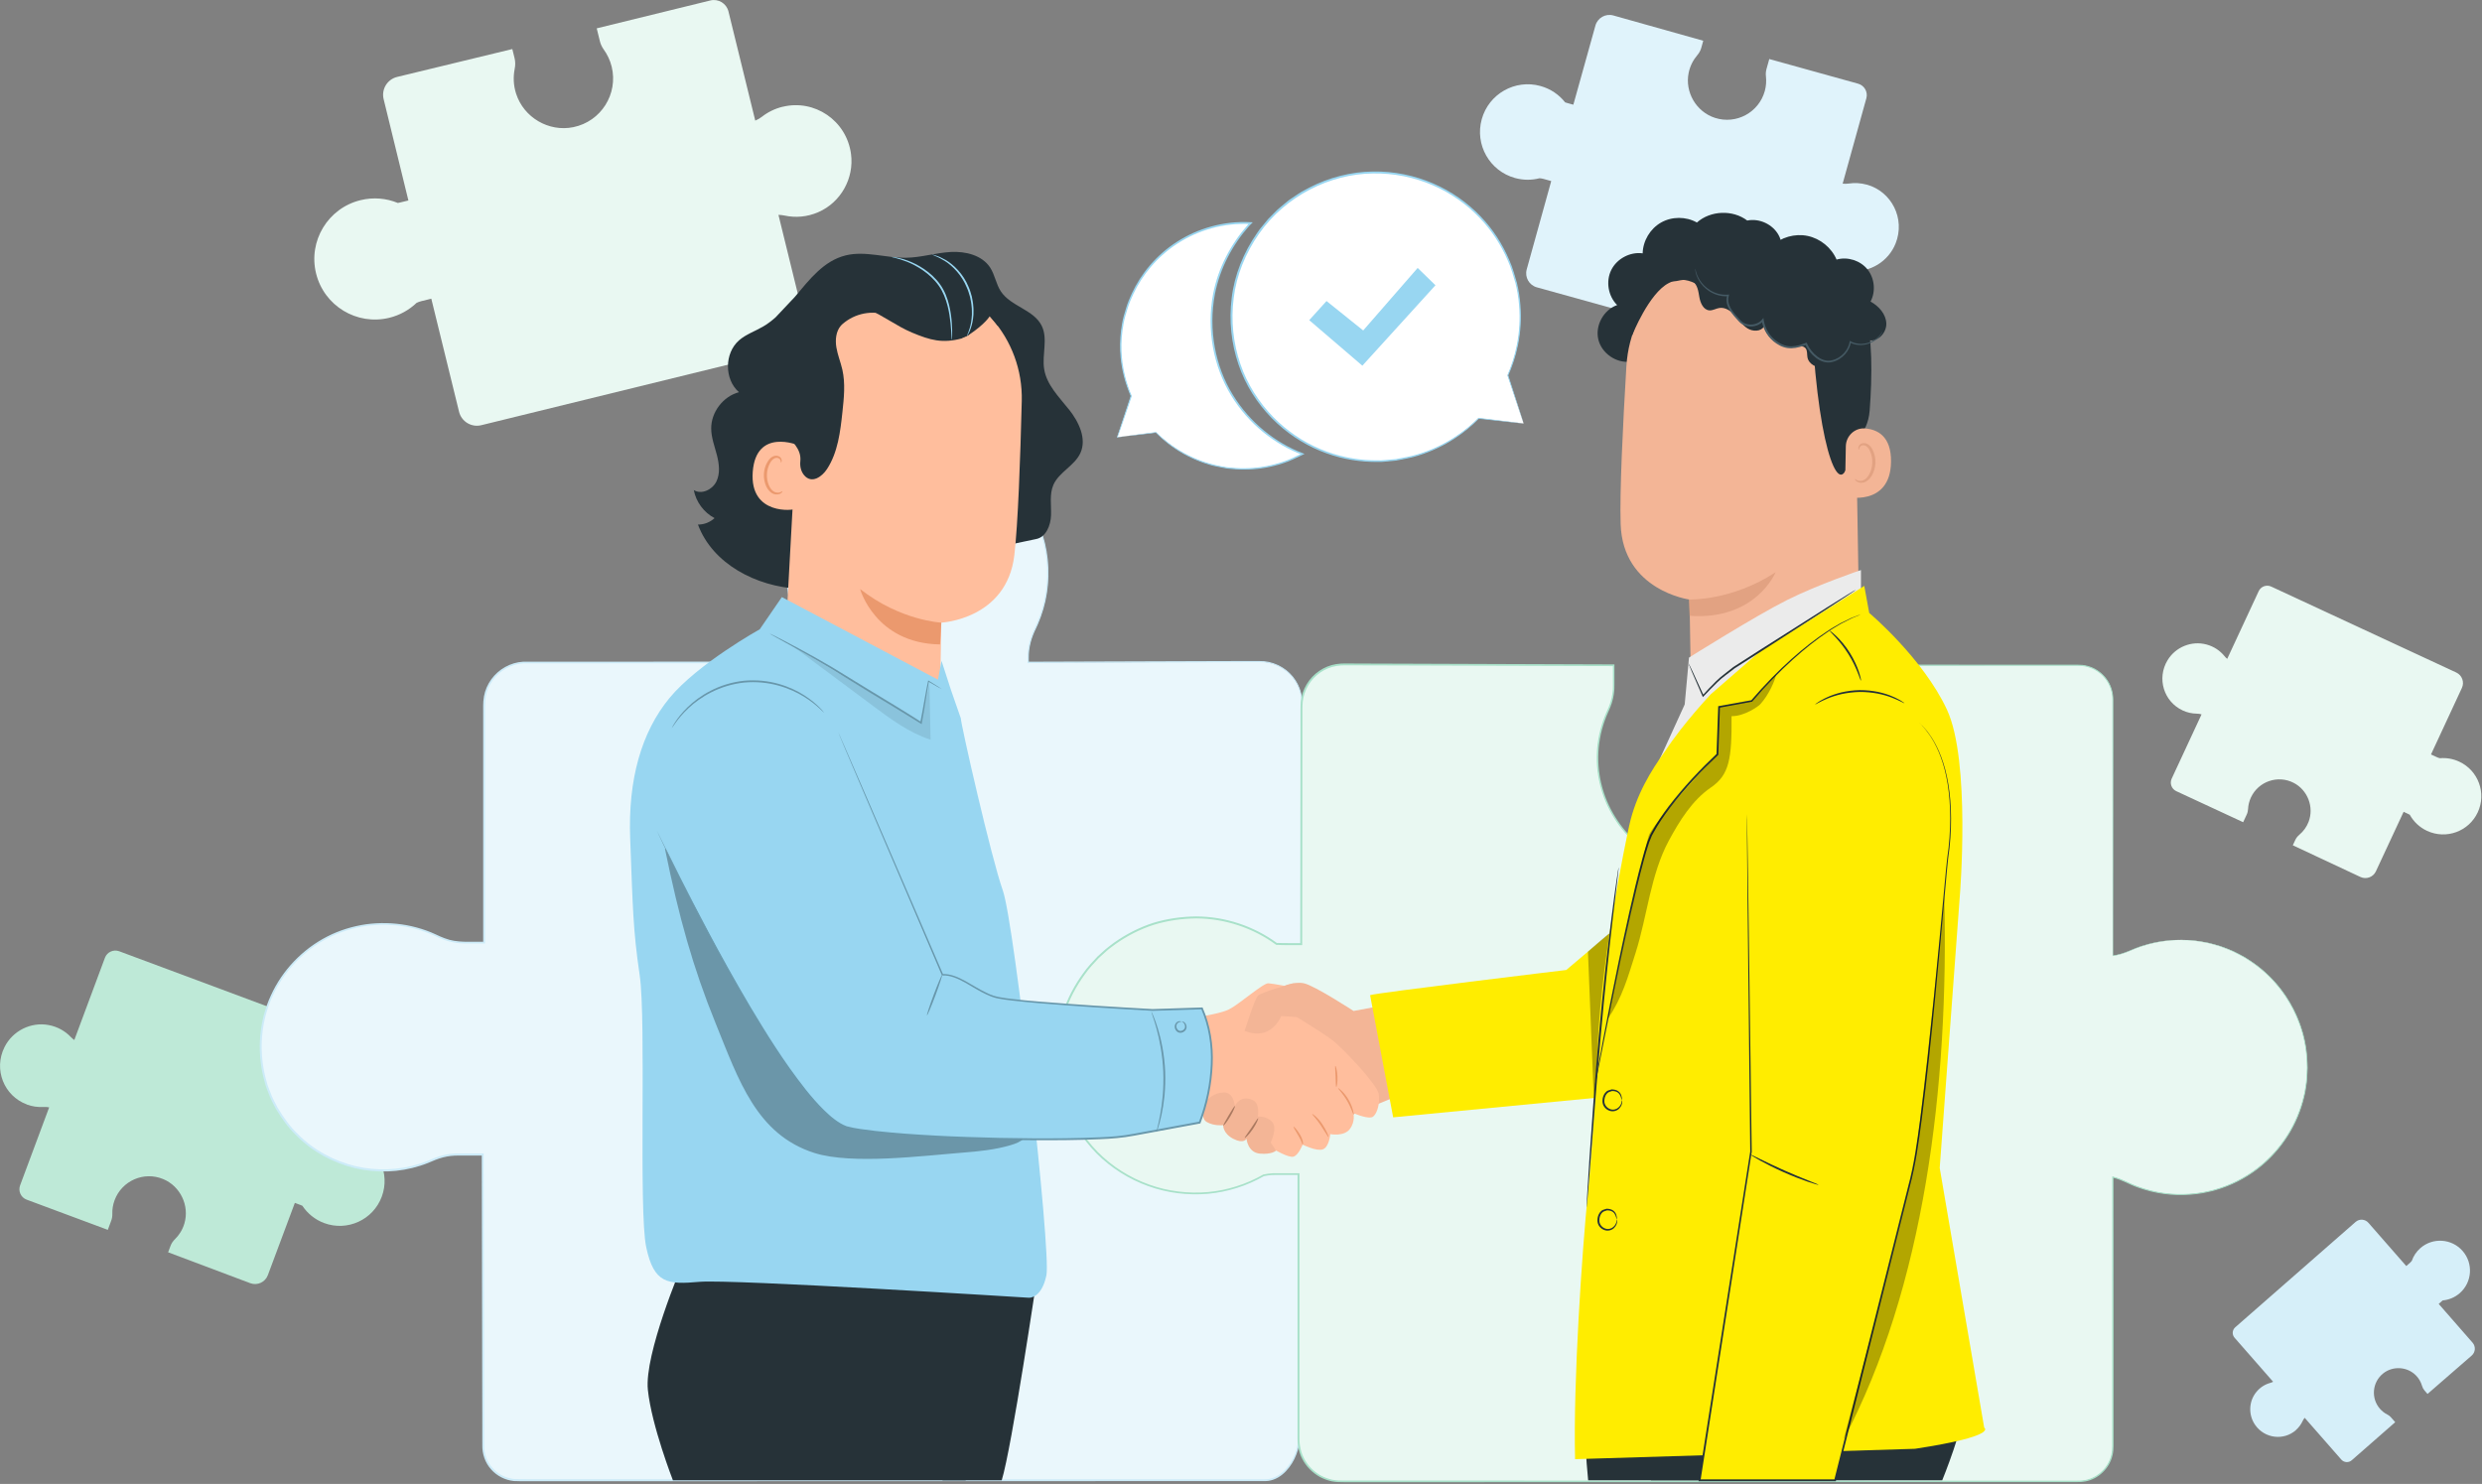 <svg width="689" height="412" viewBox="0 0 689 412" fill="none" xmlns="http://www.w3.org/2000/svg">
<rect x="0" y="0" width="689" height="412" fill="#808080" stroke="none"/>
<g clip-path="url(#clip0_473_25001)">
<path d="M217.24 29.64C215.1 30.17 213.17 31.12 211.53 32.4C210.96 32.85 210.33 33.21 209.66 33.49L202.22 3.18C201.67 0.95 199.42 -0.42 197.19 0.13L165.65 7.87L166.53 11.45C166.73 12.28 167.1 13.05 167.6 13.75C168.6 15.14 169.36 16.73 169.8 18.5C171.66 26.08 166.86 33.74 159.14 35.31C152.33 36.7 145.39 32.63 143.27 26.01C142.52 23.68 142.44 21.32 142.88 19.11C143.08 18.12 143.08 17.11 142.84 16.13L142.22 13.62L110.24 21.36C107.5 22.03 105.82 24.8 106.5 27.54L113.37 55.66L111.19 56.19C110.94 56.25 110.69 56.31 110.44 56.35C107.26 55.04 103.65 54.69 100.06 55.58C91.04 57.79 85.53 66.9 87.74 75.91C89.95 84.92 99.06 90.44 108.07 88.23C111.02 87.51 113.59 86.04 115.64 84.09C116.05 83.89 116.48 83.73 116.93 83.62L119.73 82.93L127.43 114.31C128.1 117.05 130.87 118.73 133.61 118.05L220.89 96.64C223.12 96.09 224.49 93.84 223.94 91.61L216.1 59.66C216.67 59.66 217.24 59.73 217.81 59.85C220.8 60.49 224.03 60.27 227.17 58.9C233.4 56.19 237.14 49.52 236.24 42.75C235 33.43 226.08 27.48 217.26 29.65L217.24 29.64Z" fill="#E9F8F2"/>
<path d="M605.91 197.25C607.17 197.84 608.49 198.12 609.8 198.14C610.26 198.14 610.71 198.21 611.15 198.34L602.86 216.18C602.25 217.49 602.82 219.05 604.13 219.66L622.7 228.28L623.68 226.17C623.91 225.68 624.03 225.16 624.06 224.62C624.11 223.54 624.37 222.46 624.85 221.42C626.92 216.96 632.3 215.08 636.72 217.35C640.61 219.35 642.43 224.09 640.86 228.18C640.31 229.62 639.42 230.81 638.33 231.73C637.84 232.14 637.44 232.63 637.17 233.21L636.48 234.69L655.26 243.49C656.87 244.24 658.79 243.54 659.54 241.93L667.24 225.39L668.52 225.99C668.67 226.06 668.81 226.13 668.95 226.21C670 228.11 671.64 229.7 673.75 230.68C679.06 233.15 685.36 230.84 687.82 225.53C690.29 220.22 687.98 213.92 682.67 211.46C680.93 210.65 679.09 210.36 677.31 210.51C677.03 210.45 676.75 210.36 676.49 210.23L674.84 209.47L683.42 191C684.17 189.39 683.47 187.47 681.86 186.72L630.49 162.86C629.18 162.25 627.62 162.82 627.01 164.13L618.27 182.93C617.99 182.7 617.73 182.45 617.51 182.16C616.29 180.67 614.61 179.5 612.53 178.94C608.4 177.82 603.93 179.63 601.71 183.31C598.65 188.38 600.69 194.82 605.88 197.23L605.91 197.25Z" fill="#E9F8F2"/>
<path d="M637.33 397.05C638.15 396.33 638.78 395.47 639.21 394.54C639.36 394.21 639.55 393.91 639.78 393.64L649.94 405.24C650.69 406.09 651.99 406.18 652.84 405.43L664.91 394.86L663.71 393.49C663.43 393.17 663.1 392.92 662.72 392.73C661.96 392.35 661.27 391.82 660.68 391.15C658.14 388.25 658.5 383.8 661.53 381.35C664.2 379.19 668.17 379.4 670.61 381.82C671.47 382.67 672.04 383.69 672.35 384.76C672.49 385.24 672.72 385.68 673.04 386.06L673.88 387.02L686.15 376.35C687.2 375.43 687.3 373.84 686.39 372.79L676.98 362.02L677.81 361.29C677.9 361.21 678 361.13 678.1 361.05C679.79 360.9 681.45 360.23 682.83 359.03C686.28 356.01 686.63 350.76 683.61 347.31C680.59 343.86 675.34 343.51 671.89 346.53C670.76 347.52 669.97 348.75 669.51 350.07C669.38 350.25 669.22 350.42 669.05 350.57L667.98 351.51L657.47 339.5C656.55 338.45 654.96 338.34 653.91 339.26L620.5 368.51C619.65 369.26 619.56 370.56 620.31 371.41L631.02 383.64C630.77 383.77 630.5 383.87 630.23 383.95C628.77 384.35 627.41 385.18 626.34 386.5C624.22 389.1 624.1 392.88 626.04 395.64C628.7 399.44 633.97 400.02 637.34 397.07L637.33 397.05Z" fill="#D6EFF9"/>
<path d="M518.219 51.27C516.539 50.8 514.849 50.72 513.229 50.96C512.659 51.04 512.089 51.06 511.519 50.99L518.099 27.28C518.579 25.53 517.559 23.73 515.819 23.24L491.149 16.39L490.369 19.19C490.189 19.84 490.139 20.51 490.219 21.18C490.369 22.52 490.279 23.91 489.899 25.29C488.249 31.22 481.999 34.63 476.089 32.73C470.879 31.06 467.669 25.58 468.769 20.22C469.159 18.33 470.009 16.68 471.159 15.33C471.679 14.73 472.069 14.03 472.279 13.27L472.819 11.31L447.849 4.29C445.709 3.7 443.489 4.95 442.889 7.09L436.759 29.07L435.059 28.6C434.869 28.55 434.669 28.49 434.479 28.42C432.799 26.29 430.449 24.66 427.639 23.88C420.589 21.92 413.279 26.05 411.329 33.11C409.369 40.16 413.499 47.47 420.559 49.42C422.869 50.06 425.199 50.05 427.359 49.49C427.719 49.51 428.079 49.57 428.429 49.66L430.619 50.27L423.809 74.81C423.219 76.95 424.469 79.17 426.609 79.77L494.879 98.72C496.629 99.2 498.429 98.18 498.919 96.44L505.859 71.45C506.249 71.67 506.619 71.94 506.959 72.24C508.769 73.84 511.079 74.93 513.759 75.2C519.079 75.74 524.229 72.6 526.219 67.59C528.959 60.71 525.119 53.18 518.229 51.26L518.219 51.27Z" fill="#E0F3FB"/>
<path d="M7.409 306.65C8.939 307.22 10.52 307.43 12.05 307.34C12.589 307.31 13.12 307.34 13.649 307.45L5.579 329.11C4.989 330.7 5.799 332.48 7.389 333.07L29.93 341.46L30.88 338.9C31.099 338.31 31.2 337.68 31.18 337.05C31.14 335.78 31.34 334.49 31.809 333.23C33.83 327.81 39.95 325.12 45.34 327.38C50.08 329.37 52.639 334.75 51.19 339.68C50.679 341.42 49.749 342.9 48.559 344.06C48.029 344.58 47.599 345.2 47.34 345.9L46.669 347.69L69.48 356.27C71.439 357 73.62 356 74.35 354.05L81.85 333.97L83.409 334.55C83.59 334.62 83.76 334.69 83.939 334.77C85.34 336.89 87.409 338.61 89.969 339.57C96.409 341.97 103.579 338.69 105.979 332.25C108.379 325.81 105.099 318.64 98.659 316.24C96.549 315.46 94.37 315.28 92.299 315.62C91.969 315.57 91.639 315.49 91.32 315.37L89.32 314.63L97.669 292.21C98.4 290.25 97.4 288.07 95.45 287.34L33.09 264.11C31.5 263.52 29.72 264.33 29.13 265.92L20.63 288.75C20.279 288.51 19.959 288.23 19.66 287.92C18.099 286.28 16.02 285.07 13.53 284.6C8.589 283.66 3.519 286.19 1.259 290.71C-1.861 296.93 1.119 304.29 7.429 306.63L7.409 306.65Z" fill="#BEE9D7"/>
<path d="M333.409 258.19C338.979 257.8 343.789 259.31 348.449 261.48C350.529 262.45 352.979 263.15 355.269 263.15L361.359 263.01L361.429 195.3C361.429 188.91 356.209 183.72 349.779 183.72L285.419 183.96V182.57C285.419 179.85 286.119 177.19 287.309 174.75C290.429 168.33 291.709 160.87 290.369 153C287.699 137.38 274.659 125.2 258.809 123.47C237.009 121.1 218.559 138.01 218.559 159.2C218.559 164.35 219.659 169.24 221.629 173.67C222.649 175.96 223.239 178.42 223.239 180.92L223.619 183.96H146.049C139.619 183.96 134.399 189.14 134.399 195.54V261.74H128.869C126.299 261.74 123.779 261.08 121.469 259.95C115.399 257 107.959 255.78 100.509 257.06C85.729 259.59 74.199 271.93 72.569 286.92C70.329 307.55 86.319 325.01 106.379 325.01C111.249 325.01 115.879 323.97 120.069 322.1C122.239 321.14 124.559 320.58 126.929 320.58H134.029L134.169 401.56C134.169 406.77 138.419 410.99 143.659 410.99H351.269C356.509 410.99 360.609 404.41 360.609 399.21V325.61H352.209C350.269 325.61 348.349 325.99 346.549 326.72C342.929 328.17 338.979 328.99 334.839 328.99C317.039 328.99 302.699 314.3 303.409 296.45C304.039 280.72 317.629 259.29 333.419 258.2L333.409 258.19Z" fill="#EAF7FC"/>
<path d="M333.41 258.19C333.41 258.19 333.23 258.22 332.86 258.26C332.5 258.31 331.95 258.35 331.23 258.51C329.8 258.78 327.68 259.36 325.14 260.68C320.07 263.26 313.43 269.17 308.42 279.03C305.99 283.94 303.79 289.84 303.5 296.6C303.41 299.97 303.85 303.5 304.93 307.01C306.02 310.51 307.79 313.96 310.26 317.06C312.73 320.16 315.89 322.9 319.62 324.95C323.34 327 327.62 328.34 332.13 328.71C336.64 329.15 341.38 328.51 345.87 326.82C348.08 325.85 350.58 325.35 353.07 325.46C355.55 325.46 358.06 325.46 360.6 325.46H360.76V325.62C360.76 337.26 360.77 349.64 360.78 362.7C360.78 369.23 360.78 375.93 360.78 382.8C360.78 386.23 360.78 389.71 360.78 393.22C360.78 394.98 360.78 396.74 360.78 398.52C360.8 399.4 360.74 400.33 360.6 401.22C360.42 402.11 360.2 402.99 359.86 403.84C359.21 405.54 358.25 407.14 356.97 408.47C355.72 409.81 354.04 410.86 352.16 411.15C351.2 411.26 350.3 411.21 349.37 411.22C348.45 411.22 347.52 411.22 346.6 411.22C344.75 411.22 342.88 411.22 341.01 411.22C333.52 411.22 325.87 411.22 318.08 411.22C302.5 411.22 286.34 411.22 269.66 411.23C236.3 411.23 200.85 411.24 163.73 411.25C159.09 411.25 154.42 411.25 149.73 411.25C147.37 411.23 145.06 411.3 142.65 411.2C140.24 410.96 137.93 409.79 136.32 407.96C134.69 406.15 133.83 403.68 133.89 401.25C133.89 398.87 133.89 396.48 133.88 394.08C133.88 389.29 133.86 384.48 133.85 379.64C133.81 360.3 133.78 340.6 133.74 320.58L134 320.84C132.53 320.84 131.05 320.84 129.57 320.84C128.09 320.86 126.6 320.77 125.15 320.94C123.69 321.11 122.26 321.49 120.88 322.03C119.52 322.61 118.11 323.22 116.66 323.66C110.87 325.53 104.51 325.76 98.48 324.33C92.48 322.84 86.74 319.82 82.33 315.32C80.03 313.16 78.21 310.55 76.58 307.85C75.88 306.44 75.06 305.07 74.56 303.56C74.29 302.82 73.95 302.09 73.73 301.33L73.1 299.03C71.28 291.48 71.96 283.35 75.21 276.35C78.4 269.33 84.02 263.52 90.8 260.04C94.19 258.29 97.87 257.17 101.62 256.62C105.37 256.11 109.2 256.2 112.9 256.88C114.75 257.22 116.57 257.72 118.34 258.35C119.22 258.67 120.09 259.02 120.94 259.42C121.8 259.82 122.6 260.21 123.48 260.51C126.93 261.87 130.7 261.37 134.39 261.47L134.13 261.73C134.13 247.41 134.13 233.27 134.13 219.32C134.13 212.35 134.13 205.42 134.13 198.55C134.16 196.84 134.02 195.11 134.34 193.37C134.64 191.65 135.36 190.01 136.39 188.6C138.43 185.77 141.74 183.92 145.2 183.72C172.26 183.72 198.45 183.7 223.6 183.69L223.37 183.95C223.24 182.91 223.11 181.91 222.99 180.91V180.88C222.99 179.02 222.66 177.17 222.06 175.41C221.77 174.53 221.38 173.69 221.01 172.82C220.65 171.95 220.33 171.07 220.04 170.17C218.88 166.6 218.31 162.87 218.31 159.17L218.46 156.4C218.49 155.94 218.49 155.48 218.56 155.02L218.78 153.66C218.95 152.76 219.03 151.84 219.27 150.95L220 148.3C220.11 147.85 220.27 147.43 220.44 147.01L220.94 145.74C221.27 144.89 221.59 144.04 222.04 143.25L223.3 140.85L224.79 138.59C226.88 135.67 229.29 132.96 232.13 130.83L233.16 129.99L234.27 129.26C235.01 128.78 235.74 128.28 236.5 127.83C238.08 127.05 239.59 126.14 241.26 125.58C244.49 124.22 247.93 123.54 251.34 123.16C253.06 123.09 254.77 122.9 256.48 123.08C257.33 123.14 258.19 123.15 259.03 123.24C259.87 123.37 260.71 123.49 261.55 123.62C268.2 124.92 274.38 128.02 279.21 132.45C284.04 136.87 287.66 142.47 289.46 148.54C291.35 154.58 291.51 160.99 290.2 166.93C289.54 169.9 288.47 172.75 287.16 175.41C286.56 176.75 286.11 178.15 285.85 179.58C285.57 181.01 285.56 182.45 285.58 183.91L285.39 183.72C302.85 183.66 319.2 183.61 334.35 183.56C338.14 183.55 341.85 183.54 345.49 183.53C346.4 183.53 347.3 183.53 348.2 183.53C349.1 183.53 349.99 183.52 350.9 183.58C352.7 183.75 354.42 184.35 355.93 185.27C358.97 187.09 360.98 190.29 361.42 193.63C361.63 195.31 361.51 196.95 361.54 198.57C361.54 200.19 361.54 201.79 361.54 203.38C361.49 228.69 361.45 248.81 361.42 262.96V263.04H361.35C358.9 263.07 356.61 263.19 354.48 263.14C352.34 262.99 350.43 262.38 348.78 261.65C345.52 260.1 342.68 259.14 340.37 258.67C338.05 258.19 336.29 258.11 335.14 258.11C334.56 258.11 334.13 258.12 333.84 258.13C333.55 258.14 333.41 258.14 333.41 258.14C333.41 258.14 333.98 258.07 335.14 258.06C336.3 258.06 338.07 258.12 340.39 258.59C342.71 259.05 345.56 260.01 348.84 261.54C350.49 262.26 352.39 262.86 354.5 263C356.62 263.04 358.91 262.92 361.36 262.88L361.29 262.96C361.29 248.81 361.29 228.69 361.29 203.38C361.29 201.8 361.29 200.2 361.29 198.57C361.26 196.95 361.37 195.29 361.17 193.67C360.73 190.42 358.77 187.3 355.81 185.53C354.34 184.64 352.66 184.05 350.91 183.89C350.04 183.83 349.14 183.83 348.24 183.84C347.34 183.84 346.44 183.84 345.53 183.85C341.89 183.87 338.18 183.88 334.39 183.9C319.24 183.96 302.88 184.03 285.43 184.11H285.25V183.92C285.24 182.48 285.24 180.98 285.53 179.52C285.8 178.06 286.25 176.63 286.86 175.26C288.17 172.6 289.21 169.8 289.87 166.85C291.17 160.98 291.01 154.63 289.13 148.66C287.34 142.66 283.76 137.12 278.98 132.76C274.2 128.38 268.09 125.33 261.52 124.04C260.69 123.92 259.86 123.79 259.03 123.66C258.2 123.57 257.35 123.56 256.51 123.5C254.82 123.33 253.13 123.5 251.43 123.58C248.06 123.96 244.66 124.62 241.47 125.97C239.83 126.52 238.33 127.42 236.77 128.19C236.02 128.63 235.31 129.13 234.57 129.6L233.48 130.32L232.46 131.15C229.65 133.26 227.28 135.94 225.21 138.82L223.74 141.05L222.5 143.43C222.05 144.21 221.74 145.05 221.41 145.89L220.91 147.14C220.74 147.56 220.58 147.98 220.47 148.42L219.75 151.03C219.51 151.9 219.43 152.81 219.26 153.7L219.04 155.05C218.97 155.5 218.98 155.96 218.95 156.41L218.8 159.14C218.8 162.8 219.37 166.48 220.51 170C220.8 170.88 221.12 171.75 221.47 172.61C221.83 173.46 222.23 174.33 222.53 175.23C223.14 177.03 223.49 178.93 223.48 180.85V180.82C223.6 181.82 223.73 182.82 223.86 183.86L223.89 184.13H223.62C198.48 184.15 172.3 184.17 145.25 184.18C141.94 184.37 138.76 186.14 136.81 188.85C135.82 190.19 135.14 191.76 134.85 193.41C134.55 195.05 134.69 196.78 134.65 198.5C134.65 205.37 134.65 212.29 134.65 219.27C134.65 233.21 134.65 247.36 134.65 261.68V261.94H134.39C132.55 261.94 130.7 261.94 128.85 261.94C126.97 261.94 125.09 261.58 123.31 260.95C122.42 260.65 121.56 260.22 120.73 259.84C119.89 259.45 119.04 259.11 118.17 258.79C116.43 258.16 114.64 257.68 112.81 257.34C109.16 256.67 105.39 256.58 101.7 257.08C98.01 257.63 94.39 258.73 91.05 260.45C84.37 263.87 78.84 269.6 75.69 276.51C72.49 283.4 71.83 291.42 73.62 298.85L74.24 301.11C74.46 301.86 74.79 302.57 75.06 303.3C75.56 304.78 76.36 306.13 77.05 307.52C78.66 310.18 80.45 312.75 82.71 314.88C87.05 319.31 92.7 322.29 98.61 323.75C104.55 325.16 110.82 324.94 116.51 323.1C117.95 322.66 119.3 322.07 120.7 321.48C122.11 320.92 123.59 320.53 125.1 320.36C126.62 320.19 128.11 320.28 129.58 320.25C131.06 320.25 132.54 320.25 134.01 320.25H134.27V320.51C134.3 340.52 134.34 360.23 134.37 379.57C134.37 384.4 134.39 389.22 134.39 394.01C134.39 396.4 134.39 398.79 134.4 401.18C134.34 403.52 135.16 405.83 136.71 407.56C138.23 409.3 140.42 410.41 142.71 410.64C145.02 410.73 147.41 410.67 149.74 410.69C154.43 410.69 159.1 410.69 163.74 410.69C200.86 410.69 236.31 410.7 269.67 410.71C286.35 410.71 302.51 410.71 318.09 410.72C325.88 410.72 333.53 410.72 341.02 410.72C342.89 410.72 344.76 410.72 346.61 410.72C347.54 410.72 348.46 410.72 349.38 410.72C350.3 410.72 351.24 410.75 352.11 410.65C353.87 410.38 355.47 409.39 356.69 408.09C357.93 406.8 358.87 405.25 359.5 403.59C359.84 402.77 360.05 401.91 360.23 401.05C360.37 400.18 360.42 399.32 360.41 398.42C360.41 396.64 360.41 394.88 360.41 393.12C360.41 389.61 360.41 386.13 360.41 382.7C360.41 375.84 360.41 369.13 360.41 362.6C360.41 349.54 360.42 337.16 360.43 325.52L360.59 325.68C358.05 325.68 355.53 325.68 353.06 325.68C350.58 325.58 348.18 326.05 345.97 327.01C341.44 328.71 336.65 329.35 332.1 328.9C327.55 328.52 323.23 327.16 319.48 325.09C315.73 323.02 312.54 320.25 310.06 317.12C307.57 313.99 305.79 310.51 304.71 306.98C303.62 303.45 303.19 299.89 303.29 296.5C303.6 289.69 305.82 283.77 308.27 278.86C313.31 268.98 320 263.08 325.1 260.51C327.66 259.2 329.79 258.63 331.22 258.38C331.94 258.23 332.49 258.2 332.85 258.16C333.22 258.12 333.4 258.11 333.4 258.11L333.41 258.19Z" fill="#CCEBF8"/>
<path d="M605.38 260.96C600.35 260.96 595.57 262.04 591.25 263.96C589.73 264.63 588.15 265.11 586.52 265.35V194.18C586.52 188.94 582.27 184.69 577.03 184.69H502.97V193.09C502.97 195.03 503.36 196.95 504.08 198.75C505.54 202.37 506.36 206.32 506.36 210.46C506.36 228.26 491.58 242.6 473.62 241.89C457.8 241.26 444.63 228.47 443.53 212.68C443.14 207.11 444.23 201.85 446.41 197.2C447.39 195.12 447.95 192.88 447.95 190.58V184.69L372.92 184.45C366.49 184.45 361.27 189.67 361.27 196.1L361.2 262.11H356.08C355.5 262.11 354.91 262.09 354.32 262.05C347.99 257.43 340.19 254.69 331.75 254.69C310.58 254.69 293.42 271.85 293.42 293.02C293.42 314.19 310.58 331.35 331.75 331.35C338.67 331.35 345.16 329.5 350.77 326.29C351.79 326.07 352.83 325.95 353.88 325.95H360.44V399.62C360.44 406.05 365.66 411.27 372.09 411.27H577.01C582.25 411.27 586.5 407.02 586.5 401.78V326.77C587.76 327.09 588.99 327.54 590.17 328.12C596.44 331.17 603.73 332.42 611.42 331.11C626.68 328.5 638.59 315.76 640.27 300.28C642.59 278.98 626.07 260.95 605.36 260.95L605.38 260.96Z" fill="#E9F8F2"/>
<path d="M605.379 260.96C605.379 260.96 606.129 260.99 607.609 261.06C608.349 261.1 609.269 261.1 610.349 261.32C610.889 261.41 611.479 261.5 612.109 261.6C612.749 261.67 613.399 261.85 614.099 262.05C614.799 262.24 615.539 262.45 616.319 262.66C617.089 262.92 617.879 263.26 618.719 263.58C619.139 263.75 619.569 263.9 619.999 264.09C620.419 264.31 620.839 264.53 621.279 264.76C622.139 265.23 623.089 265.64 623.959 266.27C627.579 268.51 631.399 271.84 634.519 276.48C637.599 281.1 640.129 287.06 640.489 293.94C640.529 294.8 640.599 295.66 640.609 296.54C640.559 297.41 640.519 298.3 640.469 299.19C640.439 299.64 640.439 300.09 640.369 300.54C640.299 300.99 640.239 301.44 640.169 301.89C640.099 302.34 640.029 302.8 639.959 303.25C639.849 303.7 639.749 304.15 639.639 304.61C638.779 308.24 637.299 311.88 635.149 315.29C632.999 318.69 630.199 321.89 626.769 324.53C623.339 327.16 619.299 329.24 614.859 330.5C613.759 330.84 612.609 331.01 611.469 331.28C610.309 331.46 609.149 331.63 607.959 331.7C605.589 331.88 603.169 331.82 600.749 331.49C598.329 331.18 595.909 330.57 593.539 329.73C591.149 328.92 588.979 327.52 586.489 326.96L586.689 326.8C586.689 338.32 586.699 350.55 586.709 363.44C586.709 369.88 586.709 376.49 586.709 383.26C586.709 386.64 586.709 390.07 586.709 393.53C586.709 395.26 586.709 397 586.709 398.75C586.709 399.63 586.709 400.5 586.709 401.38C586.719 401.82 586.679 402.27 586.659 402.72C586.589 403.16 586.559 403.62 586.429 404.05C585.639 407.59 582.639 410.57 578.989 411.29C578.089 411.46 577.139 411.51 576.239 411.49C575.329 411.49 574.419 411.49 573.509 411.49C571.679 411.49 569.849 411.49 568.009 411.49C560.629 411.49 553.109 411.49 545.449 411.49C530.129 411.49 514.249 411.49 497.859 411.5C465.089 411.5 430.289 411.51 393.859 411.52C389.309 411.52 384.729 411.52 380.129 411.52C377.829 411.52 375.519 411.52 373.209 411.52C372.059 411.53 370.859 411.5 369.699 411.28C368.539 411.02 367.419 410.61 366.369 410.05C364.299 408.89 362.549 407.13 361.479 404.99C360.919 403.93 360.569 402.77 360.369 401.6C360.139 400.42 360.199 399.21 360.189 398.05C360.189 393.35 360.189 388.63 360.189 383.89C360.189 364.92 360.189 345.59 360.189 325.96L360.449 326.22C358.929 326.22 357.339 326.22 355.719 326.22C354.909 326.22 354.069 326.21 353.269 326.23C352.459 326.27 351.639 326.38 350.839 326.55L350.909 326.52C346.209 329.21 340.859 330.95 335.319 331.45C329.779 331.92 324.069 331.25 318.729 329.31C313.399 327.39 308.429 324.28 304.369 320.2C300.339 316.09 297.199 311.06 295.299 305.57C293.979 301.63 293.229 297.5 293.189 293.36C293.199 289.22 293.819 285.1 295.049 281.17C296.289 277.24 298.259 273.57 300.659 270.26C301.829 268.57 303.239 267.09 304.639 265.6L306.909 263.54C307.669 262.87 308.529 262.3 309.329 261.68C312.649 259.33 316.309 257.47 320.159 256.22C324.039 255.04 328.069 254.48 332.089 254.44C340.139 254.47 348.089 257.14 354.489 261.84L354.359 261.79C356.619 261.9 358.939 261.82 361.209 261.85L360.949 262.11C360.969 248.01 360.979 234.08 360.999 220.36C360.999 213.5 361.019 206.68 361.019 199.92V197.39C361.019 196.55 361.019 195.7 361.089 194.84C361.269 193.13 361.839 191.47 362.719 190C364.469 187.05 367.529 184.93 370.889 184.39C372.579 184.1 374.249 184.24 375.899 184.22C377.559 184.22 379.209 184.23 380.859 184.24C384.159 184.25 387.439 184.26 390.709 184.27C397.249 184.29 403.729 184.31 410.149 184.34C422.989 184.38 435.599 184.43 447.939 184.47H448.169V184.7C448.169 186.47 448.169 188.23 448.169 189.98C448.219 191.75 447.969 193.55 447.429 195.23C447.169 196.07 446.809 196.89 446.449 197.68C446.089 198.46 445.769 199.27 445.479 200.08C444.909 201.7 444.449 203.36 444.159 205.05C442.929 211.79 444.099 218.81 447.179 224.7C448.719 227.65 450.679 230.36 453.039 232.66C455.389 234.96 458.069 236.87 460.949 238.34C466.699 241.36 473.319 242.25 479.529 241.36C485.749 240.44 491.539 237.61 496.009 233.49C498.209 231.4 500.229 229.11 501.699 226.5C503.219 223.93 504.439 221.19 505.119 218.33C506.649 212.65 506.449 206.65 504.749 201.24C504.359 199.88 503.729 198.61 503.339 197.22C502.949 195.84 502.759 194.42 502.769 193.01C502.769 190.21 502.769 187.44 502.769 184.7V184.51H502.959C522.429 184.51 540.539 184.53 557.159 184.54C561.309 184.54 565.369 184.54 569.339 184.54C571.319 184.54 573.279 184.54 575.219 184.54C576.189 184.54 577.149 184.52 578.119 184.61C579.089 184.72 580.019 184.99 580.899 185.36C582.649 186.14 584.139 187.43 585.139 189.01C586.149 190.58 586.639 192.43 586.649 194.24C586.649 197.82 586.649 201.3 586.649 204.67C586.619 231.69 586.599 252.24 586.579 265.35L586.509 265.29C589.839 264.86 592.359 263.23 594.729 262.58C597.069 261.83 599.069 261.46 600.659 261.25C602.249 261.04 603.439 260.98 604.219 260.97C604.999 260.95 605.389 260.97 605.389 260.97C605.389 260.97 605.009 260.98 604.219 261.01C603.439 261.04 602.249 261.11 600.669 261.33C599.089 261.56 597.099 261.93 594.759 262.69C592.399 263.34 589.889 264.98 586.529 265.43H586.459V265.37C586.449 252.27 586.419 231.71 586.389 204.69C586.389 201.31 586.389 197.83 586.389 194.26C586.389 192.5 585.899 190.71 584.919 189.18C583.949 187.65 582.499 186.4 580.809 185.65C579.959 185.29 579.049 185.03 578.109 184.92C577.179 184.83 576.209 184.86 575.239 184.86C573.309 184.86 571.349 184.86 569.359 184.86C565.389 184.86 561.329 184.86 557.179 184.86C540.559 184.86 522.459 184.88 502.979 184.89L503.169 184.7C503.169 187.44 503.169 190.21 503.169 193.01C503.169 194.39 503.349 195.78 503.729 197.12C504.099 198.45 504.739 199.75 505.139 201.13C506.859 206.6 507.069 212.68 505.529 218.43C504.839 221.33 503.609 224.11 502.069 226.71C500.569 229.35 498.529 231.67 496.309 233.79C491.779 237.97 485.909 240.84 479.609 241.78C473.319 242.69 466.609 241.78 460.769 238.73C457.849 237.24 455.129 235.3 452.749 232.97C450.359 230.65 448.369 227.9 446.809 224.9C443.679 218.92 442.489 211.8 443.739 204.96C444.039 203.25 444.499 201.56 445.079 199.92C445.379 199.1 445.699 198.28 446.069 197.49C446.439 196.7 446.769 195.92 447.029 195.09C447.559 193.45 447.799 191.73 447.749 189.99C447.749 188.23 447.749 186.47 447.749 184.71L447.979 184.94C435.639 184.9 423.039 184.87 410.189 184.83C403.769 184.81 397.289 184.79 390.749 184.77C387.479 184.77 384.199 184.75 380.899 184.74C379.249 184.74 377.599 184.73 375.939 184.73C374.279 184.75 372.609 184.62 371.009 184.9C367.789 185.42 364.849 187.45 363.179 190.28C362.339 191.69 361.799 193.28 361.619 194.92C361.559 195.74 361.539 196.57 361.549 197.42V199.95C361.549 206.71 361.529 213.52 361.529 220.39C361.519 234.11 361.499 248.04 361.489 262.14V262.4H361.229C358.939 262.38 356.679 262.46 354.339 262.34H354.269L354.209 262.29C347.889 257.65 340.049 255.02 332.099 254.99C328.129 255.03 324.159 255.58 320.329 256.75C316.519 257.97 312.919 259.81 309.639 262.13C308.849 262.75 307.999 263.3 307.249 263.97L305.009 266C303.629 267.47 302.239 268.93 301.089 270.6C298.729 273.87 296.789 277.48 295.559 281.36C294.339 285.24 293.739 289.3 293.729 293.39C293.759 297.48 294.509 301.55 295.809 305.44C297.679 310.86 300.779 315.81 304.759 319.87C308.769 323.9 313.669 326.97 318.929 328.86C324.189 330.77 329.829 331.43 335.289 330.97C340.759 330.48 346.029 328.76 350.669 326.11L350.709 326.09H350.749C351.579 325.9 352.419 325.79 353.259 325.75C354.109 325.72 354.919 325.75 355.739 325.74C357.369 325.74 358.959 325.74 360.469 325.74H360.729V326C360.729 345.63 360.729 364.96 360.729 383.93C360.729 388.67 360.729 393.39 360.729 398.09C360.739 399.27 360.679 400.43 360.899 401.56C361.099 402.69 361.429 403.8 361.959 404.81C362.979 406.86 364.649 408.55 366.639 409.66C367.639 410.2 368.719 410.59 369.829 410.84C370.949 411.05 372.069 411.09 373.239 411.07C375.549 411.07 377.859 411.07 380.159 411.07C384.759 411.07 389.339 411.07 393.889 411.07C430.309 411.07 465.109 411.08 497.889 411.09C514.279 411.09 530.159 411.09 545.479 411.1C553.139 411.1 560.659 411.1 568.039 411.1C569.879 411.1 571.719 411.1 573.539 411.1C574.449 411.1 575.359 411.1 576.269 411.1C577.189 411.12 578.059 411.07 578.929 410.91C582.419 410.22 585.299 407.37 586.069 403.97C586.279 403.12 586.339 402.27 586.329 401.39C586.329 400.51 586.329 399.63 586.329 398.76C586.329 397.01 586.329 395.27 586.329 393.54C586.329 390.08 586.329 386.65 586.329 383.27C586.329 376.5 586.329 369.89 586.329 363.45C586.329 350.56 586.339 338.33 586.349 326.81V326.61L586.549 326.66C589.099 327.25 591.279 328.66 593.629 329.45C595.969 330.29 598.369 330.89 600.769 331.21C603.169 331.54 605.569 331.6 607.919 331.43C609.099 331.36 610.249 331.19 611.399 331.02C612.529 330.76 613.669 330.58 614.769 330.25C619.169 329.01 623.179 326.95 626.589 324.34C629.999 321.73 632.779 318.56 634.919 315.18C637.059 311.8 638.539 308.18 639.399 304.58C639.509 304.13 639.609 303.68 639.719 303.23C639.789 302.78 639.859 302.33 639.929 301.88C639.999 301.43 640.069 300.98 640.129 300.54C640.199 300.1 640.189 299.65 640.229 299.2C640.279 298.31 640.329 297.43 640.379 296.56C640.379 295.69 640.299 294.83 640.269 293.98C639.929 287.15 637.429 281.21 634.369 276.61C631.279 271.98 627.489 268.66 623.879 266.41C623.019 265.78 622.069 265.37 621.209 264.9C620.779 264.67 620.349 264.45 619.939 264.23C619.509 264.04 619.079 263.88 618.669 263.71C617.829 263.39 617.049 263.05 616.289 262.78C615.509 262.56 614.769 262.36 614.069 262.16C613.379 261.96 612.719 261.78 612.089 261.7C611.459 261.6 610.879 261.5 610.339 261.41C609.259 261.19 608.339 261.17 607.609 261.13C606.139 261.04 605.389 260.99 605.389 260.99L605.379 260.96Z" fill="#A8E1C9"/>
<path d="M355.67 274.09C355.67 274.09 359.03 272.36 362 273.01C364.97 273.66 375.75 280.69 375.75 280.69L384.44 279.07L389.56 303.6L355.66 317.69V274.09H355.67Z" fill="#F3B596"/>
<path d="M330.59 282.64C330.59 282.64 338.36 281.66 341.17 280.25C343.98 278.84 350.69 272.89 352.1 273C353.51 273.11 358.59 274.08 358.59 274.08L356.53 280.25C356.53 280.25 366.7 286.42 369.73 288.69C372.76 290.96 382.28 301.13 382.71 303.62C383.14 306.11 382.39 309.03 381.2 310C380.01 310.97 375.68 309.03 375.68 309.03C375.68 309.03 376.33 311.3 374.71 313.47C373.09 315.63 369.3 314.88 369.3 314.88C369.3 314.88 368.98 318.45 367.24 319.1C365.51 319.75 361.61 317.8 361.61 317.8C361.61 317.8 360.43 320.83 359.02 321.15C357.61 321.47 353.6 319.09 353.6 319.09C353.6 319.09 336.29 306.65 332.4 304.81C328.51 302.97 327.32 302.86 327.32 302.86L330.59 282.64Z" fill="#FFBE9D"/>
<path d="M361.62 317.8C361.54 317.8 361.49 317.49 361.31 317.04C361.13 316.58 360.82 315.97 360.44 315.31C359.67 313.99 358.98 312.93 359.1 312.84C359.21 312.76 360.09 313.68 360.89 315.05C361.29 315.73 361.56 316.41 361.66 316.94C361.77 317.47 361.68 317.81 361.62 317.8Z" fill="#EB996E"/>
<path d="M368.81 315.69C368.67 315.76 367.82 314.21 366.63 312.42C365.45 310.62 364.18 309.42 364.27 309.3C364.35 309.18 365.84 310.27 367.06 312.12C368.29 313.96 368.93 315.62 368.81 315.68V315.69Z" fill="#EB996E"/>
<path d="M375.76 309.45C375.61 309.49 375.12 307.62 373.93 305.6C372.75 303.57 371.36 302.23 371.46 302.12C371.53 302.01 373.15 303.22 374.37 305.34C375.61 307.45 375.88 309.44 375.75 309.46L375.76 309.45Z" fill="#EB996E"/>
<path d="M370.691 295.95C370.831 295.92 371.201 297.21 371.271 298.85C371.351 300.49 371.091 301.81 370.951 301.79C370.801 301.78 370.821 300.47 370.751 298.87C370.681 297.27 370.551 295.97 370.691 295.95Z" fill="#EB996E"/>
<path d="M345.5 286.21C345.5 286.21 348.2 277.56 349.18 276.47C350.15 275.39 359.2 273.01 359.2 273.01L362 280.26L359.99 282.38L355.66 282.1C355.66 282.1 352.96 289.24 345.49 286.21H345.5Z" fill="#F3B596"/>
<path d="M328.901 303.32C328.901 303.32 327.661 304.27 328.901 306.54C330.141 308.81 333.491 307.19 334.571 306.54C334.571 306.54 332.951 310.33 335.001 311.52C337.061 312.71 339.541 312.39 339.541 312.39C339.541 312.39 339.431 314.66 342.351 316.18C345.271 317.69 346.031 316.18 346.031 316.18C346.031 316.18 346.351 319.97 349.711 320.29C353.061 320.61 354.241 319.46 354.241 319.46L352.741 317.22C352.741 317.22 354.691 313.25 353.171 311.52C351.661 309.79 349.171 310.01 349.171 310.01C349.171 310.01 349.831 306.49 347.901 305.52C344.321 303.7 342.781 307.09 342.781 307.09C342.781 307.09 342.561 303.24 339.751 303.32C336.941 303.41 335.421 305.14 335.421 305.14L328.881 303.32H328.901Z" fill="#F3B596"/>
<path d="M342.801 307.09C342.931 307.15 342.401 308.47 341.511 309.97C340.631 311.48 339.731 312.58 339.611 312.5C339.491 312.42 340.181 311.2 341.061 309.71C341.941 308.22 342.671 307.02 342.801 307.09Z" fill="#AA7960"/>
<path d="M349.25 310.49C349.38 310.55 348.82 311.96 347.78 313.48C346.74 315.01 345.63 316.04 345.53 315.94C345.42 315.84 346.34 314.68 347.35 313.19C348.37 311.7 349.12 310.42 349.25 310.49Z" fill="#AA7960"/>
<path d="M282.239 351.32H265.829L261.629 410.99H278.079C280.879 401.9 287.879 354.54 287.879 354.54L282.239 351.32Z" fill="#263238"/>
<path d="M189.299 351.32C189.299 351.32 178.799 375.95 179.849 385.91C180.899 395.88 186.799 410.99 186.799 410.99H268.069C268.069 410.99 270.339 402.66 272.089 390.35C273.839 378.04 278.569 351.32 278.569 351.32H189.299Z" fill="#263238"/>
<path d="M296.7 113.65C293.96 110.19 290.56 106.85 289.86 102.49C289.21 98.48 290.97 94.09 289.17 90.44C286.96 85.96 280.6 85.08 277.84 80.91C276.5 78.89 276.19 76.33 274.87 74.3C272.62 70.84 268.01 69.73 263.89 69.96C259.77 70.2 255.75 71.48 251.63 71.56C245.97 71.68 240.24 69.56 234.75 70.91C228.69 72.41 224.78 77.51 220.64 82.44L215.28 88.13C214.18 89.09 213.03 89.98 211.77 90.7C209.57 91.98 207.09 92.81 205.17 94.48C201.07 98.05 201.04 105.3 205.13 108.89C200.72 110.06 197.38 114.45 197.43 119.01C197.45 121.52 198.38 123.92 199.01 126.35C199.64 128.78 199.97 131.47 198.85 133.72C197.74 135.97 194.72 137.4 192.6 136.07C193.21 139.35 195.4 142.3 198.36 143.85C197.12 145 195.44 145.66 193.75 145.64C197.81 156.6 209.98 162.85 221.65 163.47C233.32 164.09 244.71 160.19 255.75 156.35L287.58 149.67C290.37 149.17 291.68 145.87 291.77 143.03C291.86 140.2 291.29 137.22 292.42 134.62C293.98 131.06 298.29 129.33 299.91 125.8C301.75 121.78 299.46 117.1 296.71 113.63L296.7 113.65Z" fill="#263238"/>
<path d="M220.96 138.8C219.02 131.59 217.11 124.32 216.44 116.89C215.77 109.45 216.39 101.77 219.35 94.91C219.8 93.87 223.52 86.93 224.64 87.1C225.44 87.22 223.03 93.75 223.4 94.47C226.94 101.33 227.58 109.4 226.56 117.06C225.54 124.72 223.59 131.55 220.95 138.81" fill="#263238"/>
<path d="M221.691 110.31C222.051 91.58 233.241 76.18 251.951 77.05L253.671 77.23C271.021 79.06 284.071 93.9 283.641 111.35C283.241 127.58 282.591 145.51 281.581 154.13C279.481 171.98 261.311 172.87 261.311 172.87C261.271 172.87 260.821 202.36 260.821 202.36L218.281 172.88L221.701 110.31H221.691Z" fill="#FFBE9D"/>
<path d="M261.31 172.87C261.31 172.87 249.97 172.34 238.76 163.54C238.76 163.54 242.95 178.65 260.95 178.92L261.3 172.88L261.31 172.87Z" fill="#EB996E"/>
<path d="M221.76 123.69C221.47 123.53 209.86 118.76 208.96 131.02C208.06 143.28 220.56 141.65 220.6 141.3C220.65 140.95 221.75 123.68 221.75 123.68L221.76 123.69Z" fill="#FFBE9D"/>
<path d="M217.201 136.39C217.151 136.35 216.981 136.52 216.601 136.66C216.241 136.8 215.621 136.86 215.001 136.58C213.741 136.01 212.801 133.87 212.901 131.66C212.951 130.54 213.261 129.5 213.721 128.65C214.161 127.78 214.791 127.2 215.451 127.13C216.111 127.03 216.541 127.45 216.671 127.81C216.811 128.16 216.711 128.4 216.781 128.43C216.811 128.46 217.061 128.24 217.001 127.73C216.971 127.48 216.841 127.18 216.571 126.93C216.291 126.67 215.871 126.52 215.411 126.53C214.461 126.53 213.541 127.33 213.041 128.27C212.481 129.2 212.111 130.38 212.051 131.63C211.951 134.11 213.041 136.51 214.781 137.15C215.631 137.44 216.361 137.23 216.761 136.97C217.161 136.69 217.251 136.43 217.211 136.4L217.201 136.39Z" fill="#EB996E"/>
<path d="M277.02 90.51C279.08 89.54 273.53 82.73 268.79 80.2C261.63 76.38 250.5 73.59 243.58 75.09C235.24 76.88 228.18 80.52 223.59 87.71C219 94.9 216.9 103.48 216.59 112C216.5 114.6 216.59 117.32 217.84 119.61C219.38 122.43 222.56 124.35 222.17 128.08C222.03 129.44 222.33 130.85 223.2 131.91C225.29 134.44 228.18 132.38 229.59 130.21C232.6 125.58 233.27 119.86 233.86 114.37C234.28 110.47 234.7 106.48 233.84 102.65C233.37 100.57 232.53 98.57 232.18 96.47C231.83 94.37 232.04 92.01 233.44 90.4C233.67 90.14 234.04 89.81 234.5 89.46C238.17 86.64 243.09 86.04 247.35 87.86C254.1 90.75 265.66 95.16 268.9 93.01C273.55 89.92 274.75 87.79 274.75 87.79L277.02 90.52V90.51Z" fill="#263238"/>
<path d="M244.33 73.47C251.22 71.65 258.88 72.26 264.98 75.94C268.22 77.89 271.06 80.86 271.85 84.56C272.64 88.26 270.8 92.63 267.21 93.83L266.96 93.97C261.61 95.4 258.26 94.47 253.15 92.33C248.86 90.53 245.13 87.57 240.82 85.78C236.25 83.89 231.1 83.4 226.25 84.42C231.29 79.38 237.43 75.29 244.31 73.47H244.33Z" fill="#263238"/>
<path d="M247.43 71.34C247.43 71.34 247.88 71.34 248.68 71.46C249.47 71.61 250.62 71.86 251.98 72.36C253.34 72.86 254.91 73.61 256.5 74.69C258.09 75.76 259.71 77.17 261 79C262.3 80.83 263.02 82.87 263.48 84.72C263.93 86.58 264.13 88.3 264.23 89.74C264.33 91.18 264.34 92.35 264.32 93.15C264.3 93.95 264.26 94.4 264.23 94.4C264.19 94.4 264.16 93.96 264.12 93.15C264.07 92.35 264.01 91.19 263.87 89.77C263.72 88.35 263.49 86.66 263.02 84.84C262.54 83.03 261.83 81.05 260.58 79.3C259.34 77.54 257.77 76.16 256.23 75.08C254.69 74.01 253.17 73.23 251.85 72.7C249.2 71.64 247.41 71.43 247.43 71.33V71.34Z" fill="#98D6F1"/>
<path d="M258.719 70.66C258.719 70.66 259.109 70.73 259.779 70.95C260.109 71.08 260.539 71.17 260.989 71.4C261.459 71.64 261.969 71.9 262.519 72.18C264.699 73.46 267.399 76.02 268.879 79.66C269.279 80.55 269.529 81.47 269.779 82.36C269.949 83.26 270.139 84.13 270.179 84.98C270.289 85.82 270.229 86.62 270.229 87.37C270.139 88.11 270.109 88.82 269.949 89.44C269.799 90.06 269.699 90.63 269.499 91.1C269.319 91.57 269.199 91.99 269.009 92.3C268.669 92.93 268.469 93.26 268.439 93.24C268.329 93.19 269.179 91.84 269.589 89.37C269.719 88.76 269.729 88.07 269.799 87.35C269.779 86.62 269.829 85.84 269.709 85.02C269.659 84.2 269.459 83.36 269.289 82.48C269.029 81.62 268.799 80.73 268.399 79.86C266.959 76.33 264.409 73.82 262.329 72.49C261.799 72.19 261.309 71.92 260.869 71.66C260.439 71.4 260.029 71.29 259.709 71.13C259.069 70.85 258.709 70.68 258.719 70.65V70.66Z" fill="#98D6F1"/>
<path d="M266.719 199.4C266.719 201.08 275.149 238.13 278.379 247.23C281.609 256.33 291.829 347.58 290.479 354.07C289.139 360.57 285.639 360.31 285.639 360.31C285.639 360.31 203.059 355.11 194.179 355.89C185.299 356.67 181.539 356.41 179.389 346.27C177.239 336.13 179.449 283.44 177.569 270.7C175.689 257.96 175.669 251.79 174.939 232.86C174.309 216.46 178.039 203.3 185.839 193.81C193.639 184.32 210.909 174.71 210.909 174.71L217.039 165.78L260.379 188.71L261.369 183.49L263.999 191.61L266.709 199.4H266.719Z" fill="#98D6F1"/>
<g opacity="0.3">
<path d="M285.35 312.3C284.63 310.46 282.29 310 280.32 309.78C261.95 307.74 242.84 303.16 229.42 290.45C224.17 285.48 220.03 279.47 216.05 273.44C207.33 260.26 199.14 246.74 190.95 233.23L184.59 235.64C188.49 254.72 192.33 268.53 198.68 284.17C205.04 299.83 209.97 314.98 226.07 320.11C236.48 323.42 256.25 320.88 267.14 320.03C271.69 319.67 276.26 319.23 280.63 317.92C281.95 317.52 283.29 317.02 284.28 316.06C285.27 315.1 285.85 313.59 285.34 312.31L285.35 312.3Z" fill="black"/>
</g>
<path d="M182.35 230.65C182.83 231.5 219.58 309.99 235.99 313.22C252.4 316.45 303.4 317.2 313.35 315.32C323.3 313.44 333.04 311.68 333.04 311.68C333.04 311.68 340.25 294.56 333.67 279.98L319.97 280.41C319.97 280.41 281.88 278.36 276.5 276.88C271.12 275.4 266.47 270.36 261.63 270.63L232.66 203.2C232.66 203.2 213.83 185.72 200.38 191.1C186.93 196.48 178.42 223.63 182.36 230.64L182.35 230.65Z" fill="#98D6F1"/>
<path d="M321.019 314.4C321.019 314.4 321.079 313.92 321.289 313.08C321.509 312.24 321.779 311.02 322.059 309.51C322.349 308 322.599 306.18 322.789 304.15C322.949 302.12 323.019 299.88 322.929 297.53C322.729 292.83 321.889 288.63 321.069 285.66C320.659 284.17 320.289 282.98 319.999 282.17C319.719 281.35 319.589 280.89 319.619 280.88C319.649 280.87 319.849 281.3 320.189 282.1C320.539 282.9 320.959 284.08 321.419 285.56C322.339 288.52 323.249 292.76 323.449 297.51C323.539 299.88 323.449 302.14 323.269 304.19C323.059 306.23 322.769 308.06 322.429 309.58C322.099 311.1 321.769 312.31 321.489 313.13C321.219 313.96 321.059 314.41 321.019 314.39V314.4Z" fill="#6897AB"/>
<path d="M232.65 203.21C232.65 203.21 232.85 203.61 233.2 204.41C233.55 205.22 234.07 206.39 234.75 207.93C236.1 211.04 238.08 215.59 240.61 221.43C245.67 233.14 252.94 249.98 261.82 270.56L261.62 270.44C263.91 270.33 266.06 271.33 268.04 272.41C270.04 273.51 271.97 274.79 274.1 275.76C276.2 276.83 278.58 277.07 280.99 277.36C283.4 277.65 285.87 277.86 288.36 278.07C298.36 278.9 308.95 279.55 319.97 280.16H319.95C324.26 280.02 328.92 279.87 333.65 279.72H333.82L333.89 279.87C336 284.71 336.89 290.15 336.63 295.59C336.4 301.04 335.28 306.53 333.27 311.78L333.22 311.91L333.08 311.94C330.32 312.45 327.35 313 324.37 313.55C321.17 314.14 317.99 314.73 314.84 315.31C311.68 315.93 308.45 316.16 305.3 316.29C298.96 316.58 292.72 316.6 286.58 316.57C280.44 316.54 274.42 316.39 268.52 316.18C262.62 315.97 256.85 315.67 251.23 315.24C248.42 315.04 245.64 314.77 242.91 314.47C240.18 314.11 237.49 313.87 234.86 313.13C233.57 312.65 232.43 311.91 231.37 311.12C230.31 310.32 229.33 309.43 228.41 308.52C226.55 306.69 224.89 304.75 223.32 302.78C217.11 294.88 212.24 286.88 207.88 279.56C199.27 264.84 193.05 252.51 188.78 243.99C186.66 239.72 185.05 236.39 183.97 234.12C182.89 231.85 182.35 230.65 182.35 230.65C182.35 230.65 182.51 230.94 182.8 231.51C183.09 232.1 183.51 232.95 184.06 234.07C185.18 236.33 186.83 239.63 188.96 243.89C193.28 252.38 199.55 264.68 208.2 279.36C212.57 286.66 217.46 294.65 223.66 302.5C225.22 304.45 226.88 306.38 228.72 308.19C229.64 309.09 230.6 309.97 231.64 310.75C232.68 311.53 233.79 312.24 235.01 312.69C237.51 313.38 240.26 313.64 242.96 313.99C245.69 314.28 248.45 314.55 251.26 314.75C256.87 315.17 262.64 315.47 268.53 315.67C274.42 315.88 280.44 316.02 286.57 316.05C292.7 316.08 298.94 316.05 305.26 315.76C308.43 315.63 311.59 315.4 314.73 314.78C317.89 314.2 321.07 313.61 324.27 313.02C327.25 312.47 330.22 311.92 332.98 311.41L332.79 311.56C334.77 306.4 335.89 300.94 336.12 295.56C336.37 290.18 335.5 284.82 333.43 280.07L333.67 280.22C328.94 280.37 324.28 280.51 319.97 280.65H319.96H319.95C308.92 280.03 298.33 279.36 288.32 278.52C285.82 278.3 283.36 278.08 280.93 277.79C279.72 277.65 278.52 277.5 277.33 277.27C276.12 277.09 274.99 276.62 273.91 276.14C271.74 275.15 269.81 273.86 267.83 272.76C265.87 271.68 263.78 270.73 261.63 270.83H261.49L261.43 270.71C252.62 250.1 245.4 233.24 240.39 221.51C237.9 215.65 235.96 211.09 234.63 207.97C233.98 206.42 233.48 205.24 233.14 204.42C232.81 203.62 232.65 203.2 232.65 203.2V203.21Z" fill="#6897AB"/>
<path d="M228.81 197.92C228.81 197.92 228.3 197.45 227.38 196.6C226.47 195.75 225.07 194.6 223.18 193.43C221.29 192.26 218.88 191.12 216.04 190.34C213.21 189.56 209.96 189.2 206.59 189.51C203.22 189.87 200.11 190.87 197.49 192.19C194.87 193.51 192.72 195.11 191.11 196.63C189.49 198.15 188.34 199.56 187.62 200.57C186.89 201.58 186.52 202.17 186.48 202.15C186.46 202.15 186.54 201.99 186.7 201.7C186.87 201.42 187.09 200.98 187.45 200.46C188.13 199.4 189.24 197.95 190.86 196.37C192.47 194.79 194.62 193.14 197.28 191.77C199.93 190.4 203.11 189.36 206.55 189C209.99 188.68 213.31 189.06 216.18 189.88C219.06 190.7 221.5 191.89 223.38 193.12C225.27 194.35 226.65 195.55 227.53 196.46C227.99 196.89 228.29 197.28 228.51 197.53C228.73 197.78 228.83 197.92 228.82 197.93L228.81 197.92Z" fill="#6897AB"/>
<path d="M261.52 270.7C261.65 270.75 260.82 273.3 259.67 276.39C258.51 279.49 257.46 281.95 257.33 281.9C257.2 281.85 258.03 279.3 259.18 276.21C260.34 273.12 261.39 270.65 261.52 270.7Z" fill="#6897AB"/>
<path d="M328.09 283.63C328.09 283.63 328.23 283.56 328.47 283.65C328.7 283.73 329.01 283.97 329.21 284.37C329.4 284.75 329.53 285.37 329.17 285.93C328.83 286.44 328.18 286.84 327.43 286.73C326.66 286.59 326.22 285.92 326.12 285.33C326.02 284.71 326.27 284.15 326.62 283.85C326.98 283.54 327.37 283.51 327.6 283.53C327.84 283.55 327.96 283.62 327.95 283.65C327.97 283.75 327.37 283.61 326.87 284.12C326.64 284.37 326.48 284.8 326.59 285.24C326.68 285.68 327.04 286.14 327.52 286.22C328 286.3 328.52 286.02 328.77 285.66C329.03 285.31 328.99 284.85 328.87 284.52C328.61 283.8 328.07 283.7 328.09 283.64V283.63Z" fill="#6897AB"/>
<path d="M261.419 191.31C261.419 191.31 261.069 191.15 260.429 190.8C259.749 190.41 258.839 189.89 257.699 189.24L257.889 189.16C257.349 191.89 256.829 195.92 255.909 200.74L255.849 201.06L255.569 200.88C251.549 198.34 246.719 195.45 241.569 192.33C237.729 190.03 234.139 187.71 230.829 185.7C227.509 183.71 224.469 181.99 221.909 180.56C219.389 179.16 217.329 178.01 215.839 177.18C215.159 176.8 214.619 176.49 214.189 176.25C213.819 176.03 213.619 175.91 213.629 175.9C213.629 175.88 213.849 175.97 214.239 176.16C214.679 176.38 215.239 176.65 215.929 177C217.389 177.74 219.499 178.84 222.079 180.23C224.659 181.62 227.719 183.31 231.069 185.29C234.379 187.32 238.019 189.54 241.829 191.88C246.979 194.99 251.799 197.92 255.799 200.49L255.459 200.63C256.419 195.85 257.009 191.82 257.629 189.09L257.669 188.91L257.819 189C258.929 189.7 259.829 190.25 260.489 190.67C261.099 191.06 261.419 191.28 261.409 191.3L261.419 191.31Z" fill="#6897AB"/>
<g opacity="0.3">
<path d="M219.729 179.14C227.269 184.76 234.809 190.38 242.349 195.99C247.329 199.7 252.419 203.47 258.329 205.37C258.219 200.13 258.109 194.89 257.999 189.65L255.689 200.68L219.729 179.14Z" fill="#6897AB"/>
</g>
<path d="M452.65 100.4C448.71 100.93 444.61 98.11 443.69 94.24C442.77 90.38 445.16 86.01 448.92 84.7C446.42 82.23 445.72 78.12 447.28 74.97C448.83 71.82 452.52 69.86 456 70.34C456.08 66.87 458.08 63.51 461.1 61.79C464.12 60.07 468.03 60.07 471.06 61.78C474.83 58.42 481.01 58.18 485.03 61.23C488.39 60.54 492.1 62.27 493.74 65.27C495.38 68.28 494.82 72.33 492.42 74.78" fill="#263238"/>
<path d="M451.5 101.56C452.58 83.67 467.22 69.6 485.14 69.24L486.92 69.2C506.15 69.93 516.27 86.67 515 105.87L516.14 174.37L469.42 191.14L469.01 166.47C469.01 166.47 450.49 163.98 449.89 145.52C449.6 136.61 450.49 118.21 451.49 101.56H451.5Z" fill="#F3B596"/>
<path d="M468.869 166.44C468.869 166.44 480.669 166.91 492.909 158.87C492.909 158.87 487.489 172.27 469.039 170.98L468.869 166.44Z" fill="#E2A282"/>
<path d="M453.1 93.06C453.1 93.06 457.73 81.4 463.25 78.59C469.93 75.19 472.99 82.53 479.38 80.61C485.77 78.68 492.15 75.42 498.82 80.25C506.12 85.54 502.83 89.43 503.44 97.61C505.92 130.78 512.17 140.04 513.58 124.37C513.73 122.65 518.46 121.19 519.02 113.94C519.74 104.53 519.87 93.13 517.64 86.51C515.76 80.93 512.48 77.12 506.65 72.96C497.45 66.39 485 66.5 476.56 67.52C468.12 68.54 452.02 78.6 453.09 93.06H453.1Z" fill="#263238"/>
<path d="M512.399 123.89C512.459 121.04 514.869 118.74 517.709 118.95C521.159 119.21 525.029 121.08 524.949 128.2C524.799 140.83 512.159 138.08 512.139 137.71C512.129 137.46 512.289 129.17 512.399 123.88V123.89Z" fill="#F3B596"/>
<path d="M514.941 133C515.001 132.96 515.161 133.16 515.531 133.33C515.891 133.5 516.511 133.62 517.171 133.38C518.511 132.91 519.661 130.8 519.741 128.53C519.791 127.38 519.561 126.28 519.161 125.37C518.791 124.44 518.201 123.79 517.531 123.66C516.861 123.5 516.38 123.89 516.22 124.25C516.05 124.6 516.121 124.85 516.061 124.88C516.021 124.91 515.791 124.66 515.901 124.14C515.961 123.89 516.111 123.59 516.411 123.35C516.721 123.11 517.161 122.99 517.631 123.04C518.601 123.12 519.471 124.02 519.901 125.02C520.391 126.02 520.671 127.26 520.621 128.55C520.511 131.09 519.181 133.46 517.351 133.97C516.461 134.19 515.721 133.91 515.341 133.61C514.951 133.29 514.891 133.01 514.931 132.99L514.941 133Z" fill="#E2A282"/>
<path d="M511.66 99.45C510.04 100.6 508.34 101.79 506.37 102.03C504.4 102.27 502.12 101.18 501.75 99.23C501.58 98.35 501.78 97.33 501.19 96.66C500.48 95.86 499.22 96.14 498.16 96.28C494.5 96.74 490.69 94.23 489.68 90.68C488.77 92.1 486.59 92.08 485.15 91.2C483.72 90.32 482.77 88.84 481.64 87.59C480.51 86.34 478.93 85.24 477.26 85.51C476.33 85.66 475.47 86.23 474.53 86.17C472.87 86.06 472.02 84.13 471.74 82.49C471.46 80.85 471.22 78.94 469.8 78.07C468.48 77.27 466.81 77.78 465.29 78.04C463.77 78.3 461.79 77.98 461.37 76.49C461.15 75.71 461.47 74.88 461.89 74.19C463.79 71.06 468.05 69.6 471.47 70.9C472.62 66.71 476.45 63.38 480.77 62.84C485.09 62.3 489.62 64.56 491.78 68.34C494.4 65.87 498.25 64.77 501.78 65.5C505.31 66.23 508.41 68.76 509.83 72.07C512.88 71.2 516.41 72.32 518.4 74.78C520.4 77.25 520.75 80.93 519.26 83.73C521.55 84.98 523.54 87.19 523.64 89.8C523.74 92.41 521.25 95.07 518.71 94.43C519.77 96.44 519 99.22 517.05 100.4C515.1 101.58 512.29 100.97 511 99.09" fill="#263238"/>
<path d="M470.6 74.63C470.6 74.63 470.6 74.71 470.6 74.86C470.62 75.01 470.63 75.24 470.69 75.53C470.82 76.11 471.07 76.97 471.66 77.94C472.25 78.9 473.16 80 474.52 80.87C475.86 81.74 477.68 82.39 479.72 82.24L479.5 81.96C479.13 83.05 479.26 84.34 479.82 85.44C480.35 86.56 481.17 87.54 482.04 88.5C482.48 88.96 482.87 89.5 483.48 89.92C484.07 90.32 484.78 90.55 485.49 90.62C486.92 90.77 488.51 90.3 489.52 89.08L489.05 88.95C489.42 91.45 490.9 93.93 493.2 95.42C494.42 96.26 495.91 96.76 497.37 96.69C498.83 96.65 500.18 96.19 501.44 95.71L501.1 95.57C501.81 97.12 502.88 98.44 504.17 99.4C505.43 100.36 507.1 100.91 508.59 100.51C511.56 99.82 513.48 97.3 513.83 94.96L513.55 95.1C515.04 95.88 516.63 95.92 517.9 95.65C519.19 95.39 520.19 94.81 520.9 94.24C521.61 93.66 522.03 93.07 522.28 92.67C522.51 92.25 522.6 92.02 522.59 92.01C522.53 91.96 522.19 92.98 520.77 94.07C520.06 94.59 519.08 95.13 517.85 95.35C516.63 95.58 515.13 95.51 513.74 94.76L513.5 94.63L513.46 94.9C513.1 97.08 511.25 99.43 508.5 100.04C507.15 100.39 505.68 99.9 504.49 98.99C503.29 98.08 502.27 96.81 501.61 95.35L501.51 95.12L501.27 95.21C500.03 95.68 498.73 96.11 497.38 96.14C496.03 96.2 494.69 95.75 493.53 94.95C491.36 93.55 489.97 91.22 489.61 88.86L489.52 88.26L489.14 88.73C488.29 89.77 486.86 90.22 485.58 90.09C484.94 90.03 484.31 89.83 483.79 89.48C483.29 89.15 482.88 88.61 482.43 88.15C481.56 87.21 480.76 86.26 480.26 85.22C479.73 84.19 479.61 83.06 479.92 82.07L480.02 81.77L479.7 81.8C477.78 81.97 476.02 81.38 474.72 80.57C473.39 79.76 472.48 78.72 471.88 77.8C470.69 75.92 470.7 74.58 470.61 74.61L470.6 74.63Z" fill="#455A64"/>
<path d="M380.34 276.3C381.94 275.66 434.79 269.31 434.79 269.31L456.23 251.16L454.22 303.71L386.74 310.22L380.34 276.3Z" fill="#FFED00"/>
<path opacity="0.3" d="M446.751 259.19C446.111 259.51 440.811 264.22 440.811 264.22L442.431 304.69L446.751 259.19Z" fill="black"/>
<path d="M536.79 354.36H447.52C447.52 354.36 452.25 379.55 454 391.15C455.75 402.76 458.31 410.99 458.31 410.99H539.16C539.16 410.99 545.2 396.36 546.25 386.96C547.3 377.56 536.8 354.35 536.8 354.35L536.79 354.36Z" fill="#263238"/>
<path d="M440.87 357.4C440.87 357.4 438.38 386.11 440.87 411H471.79V388.07L440.87 357.4Z" fill="#263238"/>
<path d="M458.049 216.66L467.669 195.59L468.859 182.58C468.859 182.58 487.309 170.99 496.059 166.61C504.809 162.23 516.599 158.27 516.599 158.27V170.55L458.049 216.66Z" fill="#EBEBEB"/>
<path d="M538.46 324.25C538.46 324.25 543.68 254.03 544.04 248.81C544.04 248.81 547.13 211.29 540.46 197.01C533.8 182.72 518.89 170.17 518.89 170.17L517.52 162.67L488.4 181.02L474.94 192.73C474.94 192.73 467.3 200.8 462.24 208.53C458.42 213.82 454.17 220.62 452.28 229.17C451.59 232.3 443.58 269.68 443.34 295.73C443.34 295.73 442.11 318.46 440.8 331.34C439.18 347.28 436.7 383.6 437.24 405.13L531.59 402.25C554.91 398.69 550.81 396.38 550.81 396.38L538.46 324.27V324.25Z" fill="#FFED00"/>
<path d="M516.599 170.56C516.599 170.56 516.379 170.67 515.949 170.86C515.489 171.05 514.849 171.32 514.019 171.66C513.199 172.06 512.199 172.58 511.019 173.19C509.889 173.89 508.549 174.61 507.159 175.6C501.499 179.4 494.029 185.84 486.429 194.76L486.379 194.82H486.299C483.429 195.36 480.389 195.92 477.249 196.5L477.449 196.27C477.309 200.48 477.159 204.89 476.999 209.46V209.56L476.919 209.63C472.389 213.92 467.779 218.78 463.609 224.22C461.919 226.45 460.359 228.74 459.049 231.12L458.559 232.01L458.179 232.94C457.919 233.55 457.679 234.17 457.499 234.82C457.099 236.1 456.699 237.37 456.369 238.65C454.969 243.75 453.819 248.73 452.739 253.47C450.589 262.96 448.799 271.54 447.319 278.74C444.359 293.16 442.689 302.1 442.689 302.1C442.689 302.1 442.709 301.53 442.889 300.46C443.049 299.39 443.329 297.81 443.689 295.79C444.419 291.74 445.519 285.89 446.959 278.67C448.399 271.45 450.149 262.86 452.269 253.36C453.339 248.61 454.479 243.63 455.879 238.51C456.209 237.23 456.609 235.95 457.009 234.66C457.189 234.01 457.439 233.37 457.709 232.73L458.099 231.77L458.599 230.87C459.929 228.46 461.499 226.15 463.199 223.91C467.399 218.44 472.019 213.57 476.579 209.26L476.499 209.44C476.659 204.87 476.819 200.46 476.969 196.25V196.06L477.169 196.03C480.319 195.46 483.349 194.91 486.229 194.4L486.099 194.48C493.769 185.54 501.299 179.14 507.029 175.39C508.439 174.41 509.799 173.7 510.939 173.02C512.129 172.42 513.139 171.92 513.979 171.54C514.819 171.22 515.469 170.97 515.939 170.79C516.379 170.63 516.619 170.56 516.619 170.56H516.599Z" fill="#263238"/>
<path d="M484.929 226.04L486.059 319.74L471.789 411H509.399C509.399 411 526.489 341.71 530.479 327.15C534.349 313.01 540.139 241.84 540.649 238.35C540.849 236.98 544.929 212.4 532.919 200.81" fill="#FFED00"/>
<path d="M532.93 200.8C532.93 200.8 533.2 201.06 533.72 201.58C534.23 202.11 534.95 202.93 535.77 204.11C537.42 206.45 539.35 210.31 540.47 215.66C541.6 220.99 541.99 227.73 541.18 235.43C540.62 239.27 540.33 243.37 539.92 247.74C539.52 252.11 539.1 256.72 538.66 261.57C537.76 271.27 536.75 281.89 535.53 293.29C534.9 298.99 534.25 304.88 533.45 310.94C532.63 316.99 531.83 323.26 530.14 329.51C523.86 354.54 516.94 382.08 509.67 411.05L509.62 411.25H509.42C508.14 411.25 506.75 411.25 505.36 411.25C493.95 411.25 482.73 411.25 471.8 411.25H471.5L471.55 410.95C476.83 377.29 481.7 346.23 485.86 319.7V319.74C485.55 291.37 485.3 267.95 485.13 251.61C485.06 243.45 485 237.06 484.96 232.7C484.95 230.53 484.94 228.87 484.93 227.74C484.93 226.62 484.94 226.04 484.94 226.04C484.94 226.04 484.97 226.62 484.99 227.74C485.01 228.87 485.04 230.53 485.08 232.7C485.15 237.06 485.24 243.45 485.37 251.61C485.59 267.95 485.9 291.37 486.28 319.74V319.76V319.78C482.15 346.31 477.3 377.38 472.06 411.04L471.81 410.74C482.74 410.74 493.95 410.74 505.37 410.74H509.43L509.18 410.94C516.47 381.98 523.4 354.43 529.7 329.4C531.39 323.18 532.19 316.94 533.02 310.89C533.83 304.84 534.49 298.95 535.13 293.25C536.37 281.86 537.41 271.23 538.33 261.54C538.78 256.69 539.21 252.08 539.62 247.71C540.05 243.36 540.35 239.2 540.92 235.39C541.75 227.72 541.39 221.01 540.3 215.69C539.22 210.36 537.32 206.51 535.71 204.16C534.9 202.98 534.2 202.15 533.7 201.61C533.2 201.08 532.95 200.79 532.95 200.79L532.93 200.8Z" fill="#263238"/>
<path d="M504.819 328.96C504.799 329.02 503.679 328.72 501.909 328.12C500.139 327.52 497.729 326.6 495.119 325.44C492.509 324.28 490.209 323.11 488.579 322.2C486.949 321.29 485.969 320.67 486.009 320.61C486.049 320.54 487.079 321.05 488.749 321.87C490.419 322.69 492.739 323.81 495.329 324.96C497.929 326.11 500.309 327.08 502.039 327.77C503.769 328.46 504.839 328.89 504.819 328.96Z" fill="#263238"/>
<path d="M440.43 335.17C440.43 335.17 440.42 335.09 440.43 334.92C440.43 334.73 440.45 334.49 440.46 334.2C440.5 333.53 440.55 332.61 440.61 331.44C440.77 329 440.98 325.55 441.25 321.31C441.83 312.76 442.65 300.95 443.8 287.92C444.95 274.89 446.28 263.12 447.37 254.62C447.91 250.37 448.38 246.93 448.73 244.56C448.9 243.41 449.04 242.5 449.14 241.83C449.19 241.54 449.23 241.31 449.26 241.12C449.29 240.96 449.31 240.88 449.32 240.88C449.33 240.88 449.32 240.96 449.32 241.13C449.3 241.32 449.28 241.56 449.25 241.84C449.17 242.51 449.07 243.42 448.94 244.58C448.65 247 448.25 250.44 447.75 254.66C446.76 263.17 445.49 274.94 444.33 287.97C443.18 300.99 442.3 312.8 441.62 321.34C441.28 325.58 441.01 329.02 440.81 331.46C440.71 332.62 440.62 333.54 440.56 334.21C440.53 334.5 440.5 334.73 440.48 334.92C440.46 335.08 440.45 335.16 440.44 335.16L440.43 335.17Z" fill="#263238"/>
<path d="M516.599 188.98C516.439 189.04 515.519 185.38 513.059 181.52C510.639 177.63 507.749 175.22 507.869 175.09C507.909 175.04 508.679 175.58 509.779 176.63C510.879 177.68 512.269 179.27 513.509 181.24C514.739 183.21 515.579 185.15 516.049 186.59C516.519 188.03 516.669 188.96 516.609 188.98H516.599Z" fill="#263238"/>
<path d="M450.229 305.39C450.229 305.39 450.349 305.62 450.319 306.07C450.289 306.51 450.089 307.18 449.499 307.77C448.949 308.36 447.849 308.78 446.789 308.39C446.269 308.21 445.769 307.87 445.399 307.39C445.019 306.91 444.819 306.26 444.839 305.63C444.849 304.82 445.099 304.05 445.559 303.45C445.789 303.15 446.089 302.9 446.439 302.76C446.799 302.63 447.059 302.56 447.359 302.47H447.399L447.429 302.46C448.109 302.48 448.769 302.62 449.239 302.98C449.719 303.32 449.959 303.8 450.079 304.17C450.309 304.94 450.269 305.39 450.229 305.39C450.169 305.4 450.109 304.95 449.829 304.26C449.679 303.93 449.439 303.54 449.029 303.28C448.619 303.01 448.049 302.9 447.429 302.91H447.499C447.229 303 446.879 303.1 446.639 303.2C446.389 303.32 446.149 303.51 445.969 303.76C445.589 304.26 445.379 304.94 445.369 305.63C445.319 306.73 446.099 307.62 446.969 307.93C447.849 308.28 448.739 307.98 449.269 307.5C449.819 307.02 450.049 306.44 450.139 306.04C450.229 305.64 450.209 305.39 450.249 305.39H450.229Z" fill="#263238"/>
<path d="M448.829 338.52C448.829 338.52 448.949 338.75 448.919 339.2C448.889 339.64 448.689 340.31 448.099 340.9C447.549 341.49 446.449 341.91 445.389 341.52C444.869 341.34 444.369 341 443.999 340.52C443.619 340.04 443.419 339.39 443.439 338.76C443.449 337.95 443.699 337.18 444.159 336.58C444.389 336.28 444.689 336.03 445.039 335.89C445.399 335.76 445.659 335.69 445.959 335.6H445.999L446.029 335.59C446.709 335.61 447.369 335.75 447.839 336.11C448.319 336.45 448.559 336.93 448.679 337.3C448.909 338.07 448.869 338.52 448.829 338.52C448.769 338.53 448.709 338.08 448.429 337.4C448.279 337.07 448.039 336.68 447.629 336.42C447.219 336.15 446.649 336.04 446.029 336.05H446.099C445.829 336.14 445.479 336.24 445.239 336.34C444.989 336.46 444.749 336.65 444.569 336.9C444.189 337.4 443.979 338.08 443.969 338.77C443.919 339.87 444.699 340.76 445.569 341.07C446.449 341.42 447.339 341.12 447.869 340.64C448.419 340.16 448.649 339.58 448.739 339.18C448.829 338.78 448.809 338.53 448.849 338.53L448.829 338.52Z" fill="#263238"/>
<path d="M528.69 195.25C528.64 195.34 527.4 194.54 525.2 193.7C524.11 193.27 522.76 192.88 521.24 192.57C519.72 192.29 518.02 192.11 516.23 192.12C514.44 192.16 512.75 192.39 511.23 192.71C509.72 193.06 508.39 193.49 507.3 193.95C505.13 194.85 503.91 195.68 503.86 195.59C503.84 195.56 504.13 195.34 504.69 194.97C504.96 194.78 505.31 194.56 505.73 194.34C506.15 194.12 506.61 193.84 507.17 193.61C508.25 193.1 509.6 192.63 511.13 192.24C512.67 191.89 514.4 191.64 516.23 191.6C518.06 191.59 519.79 191.79 521.34 192.1C522.88 192.44 524.25 192.87 525.34 193.36C525.9 193.57 526.37 193.84 526.8 194.05C527.23 194.26 527.58 194.47 527.85 194.65C528.41 195.01 528.71 195.22 528.69 195.25Z" fill="#263238"/>
<g opacity="0.3">
<path d="M446.299 282.9C450.369 276.97 451.869 271.38 454.049 264.52C457.279 254.33 458.189 242.82 463.259 233.41C466.249 227.87 469.769 222.18 474.959 218.63C480.029 215.16 480.779 210.76 480.679 198.84C484.299 198.88 488.129 196.08 488.589 195.59C491.059 192.94 492.849 188.72 493.029 187.26C490.489 190.02 486.249 194.61 486.249 194.61C486.249 194.61 477.059 196.32 477.189 196.26C476.959 200.84 476.959 204.86 476.729 209.45C476.729 209.45 459.099 228.16 457.729 231.92C456.359 235.68 446.289 282.89 446.289 282.89L446.299 282.9Z" fill="black"/>
</g>
<g opacity="0.3">
<path d="M511.77 399.69C534.11 357.4 541.06 301.79 539.73 248.82C539.73 248.82 533.32 313.2 531.15 324.26C529 335.23 511.77 399.7 511.77 399.7V399.69Z" fill="black"/>
</g>
<path d="M515.18 163.75C515.18 163.75 515.02 163.9 514.68 164.13C514.29 164.39 513.8 164.73 513.19 165.14C511.83 166.03 509.95 167.27 507.66 168.77C502.92 171.83 496.46 175.99 489.32 180.59C486.56 182.35 483.9 184.05 481.41 185.64H481.43C480.57 186.3 479.72 186.95 478.9 187.58C478.06 188.2 477.34 188.82 476.64 189.51C475.25 190.85 474.02 192.15 472.91 193.33L472.71 193.54L472.6 193.28C471.4 190.51 470.42 188.25 469.71 186.61C469.4 185.86 469.15 185.25 468.95 184.78C468.78 184.36 468.7 184.14 468.72 184.13C468.74 184.13 468.85 184.33 469.05 184.74C469.27 185.2 469.55 185.79 469.9 186.52C470.65 188.14 471.68 190.38 472.94 193.12L472.63 193.07C473.72 191.87 474.94 190.55 476.33 189.19C477 188.51 477.79 187.82 478.62 187.2C479.43 186.56 480.27 185.91 481.13 185.23V185.22C483.62 183.63 486.27 181.92 489.03 180.15C496.2 175.6 502.69 171.48 507.46 168.46C509.79 167.01 511.69 165.83 513.08 164.97C513.71 164.59 514.22 164.28 514.62 164.04C514.98 163.83 515.17 163.73 515.18 163.75Z" fill="#263238"/>
<path d="M422.951 117.58L410.461 116.12C405.431 121.23 398.961 125.06 391.481 126.9C369.971 132.19 348.261 119.04 342.971 97.53C337.681 76.02 350.831 54.31 372.341 49.02C393.851 43.73 415.561 56.88 420.851 78.39C423.061 87.37 422.041 96.38 418.551 104.22V104.2L422.951 117.57V117.58Z" fill="white"/>
<path d="M422.951 117.58C422.951 117.58 422.841 117.27 422.641 116.7C422.441 116.11 422.151 115.25 421.771 114.14C421.011 111.88 419.901 108.57 418.451 104.25L418.671 104.29V104.31C418.611 104.36 418.531 104.37 418.481 104.33C418.431 104.29 418.421 104.23 418.441 104.18C420.531 99.39 422.371 92.66 421.691 84.69C421.521 82.71 421.211 80.66 420.691 78.59C420.081 76.54 419.521 74.4 418.561 72.33C416.771 68.15 414.161 64.02 410.641 60.37C407.141 56.73 402.741 53.59 397.691 51.42C392.641 49.24 386.941 48.04 381.061 48.16C369.311 48.29 356.921 54.33 349.481 64.93C345.721 70.32 343.211 76.5 342.471 82.78C341.661 89.05 342.371 95.34 344.311 101.02C346.231 106.71 349.491 111.7 353.381 115.71C357.291 119.72 361.871 122.74 366.601 124.71C371.331 126.7 376.201 127.65 380.791 127.79C381.361 127.79 381.931 127.8 382.501 127.81C383.071 127.83 383.631 127.83 384.181 127.76C385.291 127.66 386.381 127.57 387.451 127.47C389.561 127.05 391.621 126.75 393.531 126.14C401.221 123.83 406.781 119.67 410.381 116.04C410.411 116.01 410.441 116 410.481 116.01C414.511 116.51 417.611 116.9 419.721 117.16C420.771 117.29 421.561 117.4 422.121 117.47C422.661 117.54 422.951 117.59 422.951 117.59C422.951 117.59 422.691 117.57 422.161 117.52C421.611 117.46 420.821 117.38 419.791 117.27C417.651 117.04 414.521 116.7 410.441 116.25L410.541 116.22C406.951 119.91 401.371 124.14 393.631 126.51C391.711 127.14 389.631 127.45 387.501 127.88C386.421 127.98 385.321 128.08 384.201 128.19C383.641 128.26 383.071 128.27 382.501 128.25C381.931 128.25 381.351 128.25 380.771 128.23C376.131 128.1 371.211 127.16 366.411 125.16C361.621 123.17 356.971 120.13 353.011 116.08C349.061 112.03 345.751 106.98 343.801 101.21C341.831 95.47 341.101 89.09 341.911 82.73C342.661 76.35 345.201 70.09 349.011 64.62C349.441 63.92 349.971 63.31 350.491 62.68L352.041 60.8L353.751 59.08C354.311 58.5 354.881 57.93 355.521 57.44C356.141 56.93 356.761 56.42 357.371 55.91C357.971 55.38 358.681 55 359.321 54.54C359.991 54.11 360.621 53.63 361.311 53.24C362.011 52.87 362.701 52.49 363.391 52.12C368.961 49.23 375.081 47.7 381.041 47.62C387.001 47.5 392.781 48.73 397.891 50.95C403.011 53.16 407.451 56.35 410.981 60.04C414.531 63.73 417.161 67.93 418.951 72.16C419.911 74.26 420.471 76.42 421.081 78.49C421.591 80.59 421.901 82.66 422.061 84.66C422.711 92.71 420.821 99.48 418.671 104.28L418.461 104.15V104.13C418.521 104.08 418.601 104.07 418.651 104.11C418.671 104.13 418.681 104.15 418.691 104.17C420.091 108.54 421.161 111.9 421.891 114.19C422.241 115.3 422.511 116.14 422.701 116.74C422.881 117.31 422.961 117.58 422.961 117.58H422.951Z" fill="#98D6F1"/>
<path d="M363.441 88.89L368.241 83.58L378.421 91.75L393.541 74.39L398.481 79.2L378.191 101.53L363.441 88.89Z" fill="#98D6F1"/>
<path d="M312.911 121.05C314.721 120.82 317.381 120.49 320.841 120.06C320.871 120.06 320.901 120.06 320.921 120.09C324.011 123.21 328.781 126.77 335.371 128.75C337.001 129.28 338.771 129.53 340.581 129.89C341.501 129.97 342.431 130.05 343.391 130.14C343.861 130.2 344.351 130.2 344.831 130.19C345.311 130.19 345.801 130.18 346.301 130.17C350.231 130.05 354.411 129.23 358.471 127.53C359.511 127.09 360.541 126.6 361.561 126.05C361.251 125.93 360.941 125.82 360.631 125.69C355.941 123.74 351.381 120.76 347.491 116.79C343.621 112.82 340.371 107.87 338.461 102.22C336.531 96.59 335.811 90.34 336.611 84.1C337.341 77.85 339.831 71.71 343.571 66.35C343.991 65.67 344.511 65.06 345.021 64.45L346.541 62.61L347.191 61.95C346.821 61.93 346.441 61.91 346.071 61.9C341.031 61.8 336.131 62.83 331.811 64.69C327.481 66.55 323.711 69.24 320.701 72.36C317.691 75.48 315.441 79.03 313.911 82.61C313.091 84.38 312.611 86.22 312.081 87.98C311.641 89.76 311.371 91.51 311.221 93.21C310.631 100.04 312.211 105.81 314.001 109.92C314.021 109.96 314.001 110.01 313.971 110.05C312.741 113.72 311.791 116.54 311.141 118.46C310.821 119.42 310.571 120.15 310.391 120.66C310.221 121.16 310.121 121.42 310.121 121.42C310.121 121.42 310.371 121.38 310.831 121.32C311.311 121.26 311.991 121.17 312.891 121.06L312.911 121.05Z" fill="white"/>
<path d="M312.911 121.05C312.911 121.05 312.681 121.1 312.211 121.17C311.731 121.24 311.041 121.34 310.141 121.47H310.051L310.081 121.39C310.851 119.05 312.141 115.17 313.851 110L313.891 109.94C313.891 109.94 313.891 110 313.871 109.94L313.801 109.78L313.661 109.45C313.571 109.23 313.481 109.01 313.391 108.78C313.211 108.33 313.041 107.86 312.871 107.38C312.531 106.42 312.231 105.41 311.961 104.35C311.431 102.23 311.051 99.91 310.961 97.44C310.861 94.97 311.021 92.34 311.521 89.64C311.751 88.28 312.181 86.93 312.591 85.57C312.991 84.19 313.571 82.82 314.191 81.48C316.691 76.06 320.921 70.84 326.701 67.14C332.431 63.43 339.691 61.27 347.211 61.69L347.781 61.72L347.381 62.12C347.181 62.32 346.951 62.55 346.731 62.78L346.751 62.76C342.161 67.93 338.661 74.48 337.261 81.68C335.391 91.55 337.381 101.72 342.191 109.54C346.981 117.43 354.221 123 361.651 125.83L362.141 126.02L361.681 126.24C359.861 127.11 358.111 128.02 356.271 128.59C354.451 129.2 352.631 129.64 350.831 129.93C347.251 130.52 343.741 130.45 340.581 130.07H340.571C339.421 129.84 338.281 129.65 337.181 129.4C336.071 129.17 335.031 128.81 334.021 128.47C332.011 127.76 330.171 126.92 328.541 126C325.261 124.16 322.771 122.06 320.921 120.19C320.911 120.09 320.701 120.19 320.551 120.19C320.391 120.21 320.241 120.23 320.081 120.25C319.771 120.29 319.471 120.32 319.191 120.36C318.611 120.43 318.071 120.49 317.571 120.55C316.571 120.66 315.731 120.76 315.031 120.84C314.361 120.91 313.841 120.97 313.471 121.01C313.121 121.05 312.941 121.05 312.941 121.05C312.941 121.05 313.121 121.01 313.471 120.96C313.841 120.91 314.361 120.83 315.021 120.74C315.711 120.65 316.561 120.53 317.551 120.4C318.051 120.33 318.591 120.26 319.171 120.19C319.461 120.15 319.761 120.11 320.061 120.07C320.211 120.05 320.371 120.03 320.531 120.01L320.771 119.98C320.821 119.98 320.821 119.96 320.921 119.98C320.961 119.98 321.001 120.01 321.031 120.04L321.071 120.08C322.931 121.92 325.421 123.98 328.691 125.78C331.951 127.59 335.971 129.07 340.651 129.74H340.631C342.241 129.87 343.871 130.06 345.561 130.01C347.261 130 349.001 129.85 350.781 129.56C352.551 129.26 354.351 128.82 356.151 128.21C357.961 127.64 359.691 126.73 361.481 125.87L361.511 126.27C353.991 123.43 346.641 117.8 341.781 109.82C336.891 101.89 334.871 91.6 336.761 81.6C338.181 74.28 341.741 67.67 346.371 62.45H346.381V62.43C346.611 62.2 346.831 61.98 347.031 61.78L347.201 62.21C339.791 61.79 332.631 63.91 326.971 67.56C321.271 71.2 317.081 76.33 314.591 81.68C313.961 83.03 313.401 84.35 312.991 85.72C312.571 87.09 312.151 88.41 311.921 89.74C311.411 92.41 311.241 95.01 311.331 97.45C311.411 99.9 311.771 102.2 312.281 104.3C312.541 105.35 312.831 106.36 313.161 107.31C313.331 107.78 313.491 108.25 313.671 108.7C313.761 108.92 313.851 109.15 313.941 109.37L314.081 109.7L314.151 109.86C314.151 109.86 314.221 110.11 314.101 110.17L314.141 110.11C312.371 115.29 311.061 119.17 310.231 121.46L310.171 121.38C311.071 121.27 311.761 121.19 312.251 121.14C312.721 121.09 312.951 121.08 312.951 121.08L312.911 121.05Z" fill="#98D6F1"/>
</g>
<defs>
<clipPath id="clip0_473_25001">
<rect width="688.84" height="411.53" fill="white"/>
</clipPath>
</defs>
</svg>
